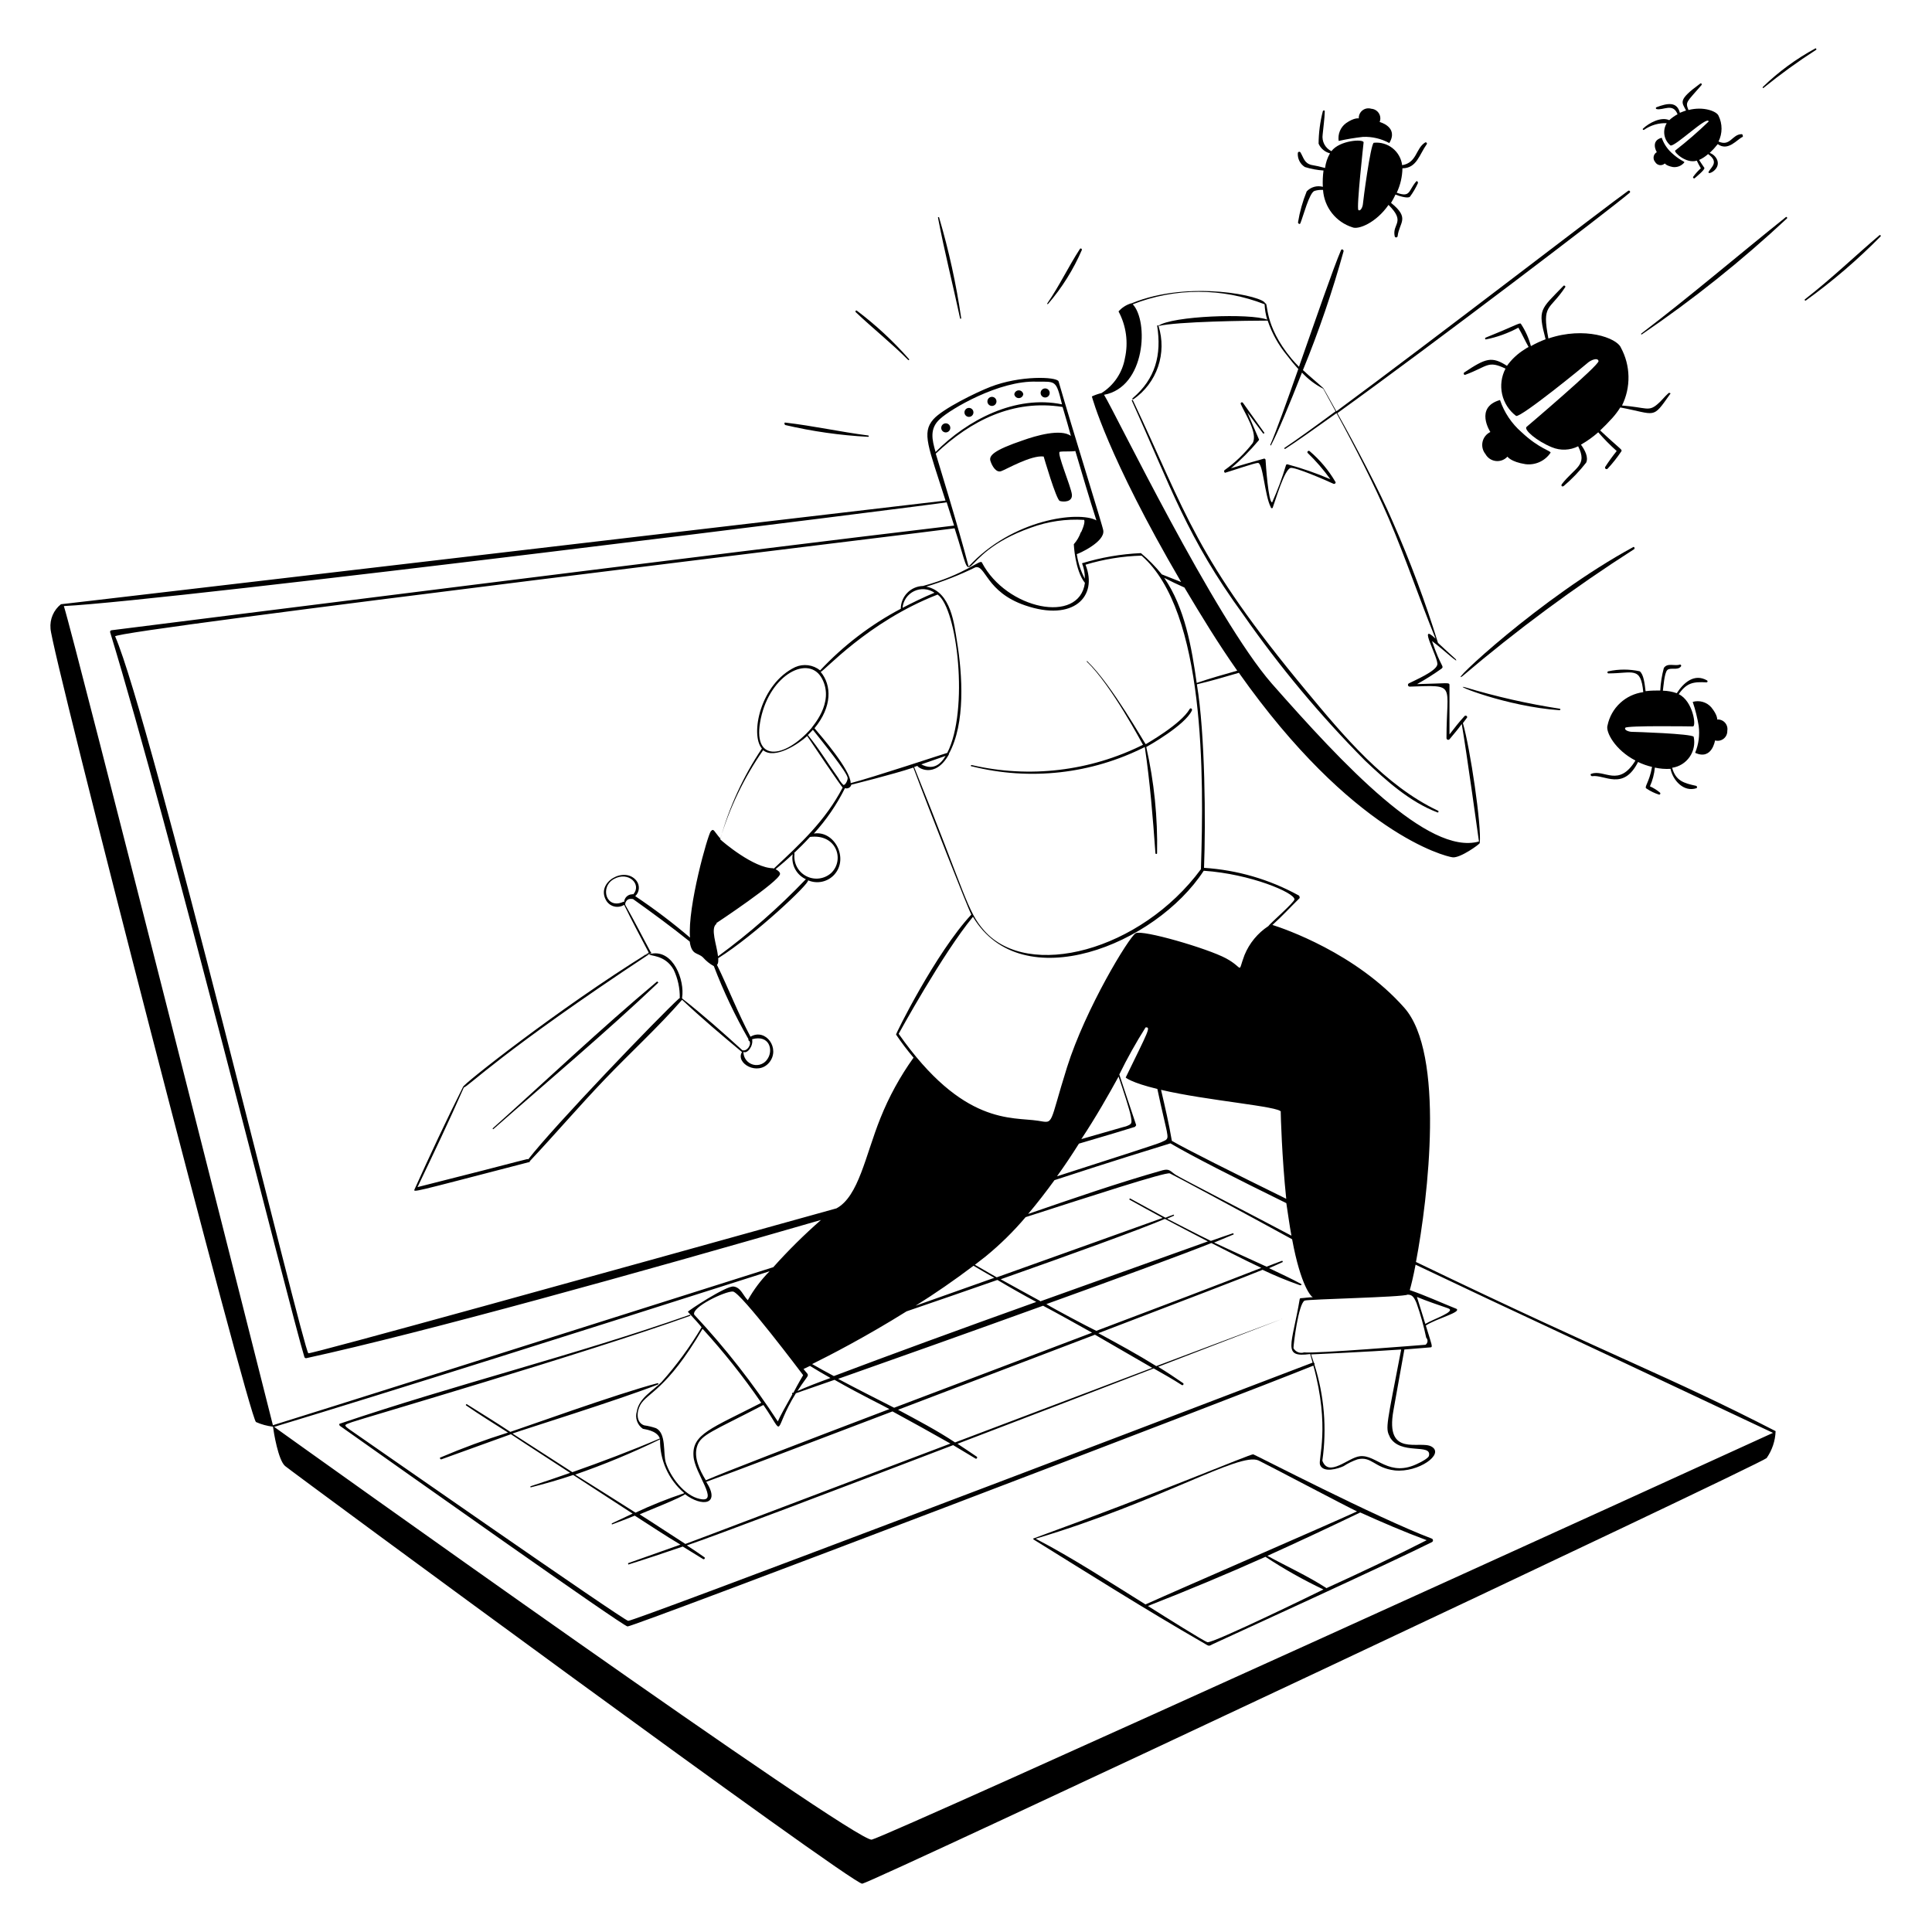 <svg width="400" height="400" viewBox="0 0 400 400" fill="none" xmlns="http://www.w3.org/2000/svg">
<path d="M307.541 94C307.757 94.394 308.064 94.731 308.436 94.982C308.809 95.233 309.236 95.392 309.682 95.445C310.128 95.498 310.58 95.443 311.001 95.286C311.422 95.128 311.799 94.873 312.101 94.54C312.101 94.54 312.781 95.62 315.821 96.1C316.821 96.228 317.837 96.074 318.755 95.657C319.674 95.241 320.458 94.577 321.021 93.74C321.221 93.36 318.721 92.96 315.021 89.48C312.969 87.695 311.43 85.397 310.561 82.82C305.221 84.34 308.561 89.44 308.561 89.44C308.156 89.636 307.801 89.92 307.521 90.272C307.242 90.624 307.046 91.035 306.948 91.474C306.85 91.912 306.852 92.367 306.955 92.805C307.057 93.243 307.258 93.651 307.541 94Z" fill="black"/>
<path d="M345.42 81.419C344.58 82.159 343.96 83.039 343.12 83.719C341.28 85.279 340.84 84.339 335.82 83.959C336.743 82.085 337.202 80.017 337.16 77.929C337.119 75.841 336.577 73.794 335.58 71.959C334.74 69.959 328.08 67.539 320.58 70.079C319.18 62.859 320.82 64.379 324.06 59.459C324.2 59.259 323.86 59.019 323.72 59.159C318.9 64.139 318.34 63.979 320 70.239C318.952 70.633 317.936 71.108 316.96 71.659C316.536 70.062 315.861 68.543 314.96 67.159C314.7 66.659 314.76 66.999 307.6 69.899C307.56 69.912 307.525 69.937 307.501 69.971C307.476 70.005 307.463 70.046 307.463 70.089C307.463 70.131 307.476 70.172 307.501 70.206C307.525 70.24 307.56 70.265 307.6 70.279C309.964 69.811 312.243 68.989 314.36 67.839C315.14 69.159 315.74 70.539 316.48 71.839C316.201 71.976 315.933 72.137 315.68 72.319C314.239 73.204 312.988 74.366 312 75.739C308.86 73.739 307.64 74.119 303.18 77.099C302.92 77.259 303.08 77.699 303.36 77.599C308.04 75.879 307.98 74.539 311.7 76.319C310.846 77.948 310.598 79.828 311.001 81.623C311.404 83.418 312.431 85.011 313.9 86.119C314.98 86.419 328.12 75.679 328.7 75.139C329.28 74.599 330.8 73.919 330.96 74.759C331.12 75.599 316.06 88.379 316.06 88.379C315.42 88.959 318.16 91.319 321.3 92.599C322.168 92.959 323.103 93.128 324.042 93.094C324.981 93.059 325.901 92.822 326.74 92.399C328.74 96.399 326.12 96.699 323.36 100.239C323.16 100.539 323.36 100.879 323.76 100.619C325.467 99.167 327.022 97.545 328.4 95.779C328.9 94.659 328.16 93.219 327.32 92.059C328.598 91.33 329.798 90.472 330.9 89.499C332.087 90.875 333.363 92.171 334.72 93.379C333.862 94.442 333.061 95.55 332.32 96.699C332.296 96.764 332.295 96.836 332.315 96.902C332.336 96.969 332.377 97.027 332.434 97.068C332.491 97.109 332.559 97.13 332.629 97.128C332.698 97.126 332.766 97.102 332.82 97.059C333.861 95.943 334.811 94.746 335.66 93.479C335.94 93.039 335.66 93.219 331.3 89.119C332.08 88.379 332.92 87.539 333.84 86.519C334.443 85.848 334.985 85.125 335.46 84.359C343.02 85.779 342.02 86.899 345.8 81.559C346 81.459 345.62 81.219 345.42 81.419ZM282.2 28.339C284.096 28.268 285.975 28.71 287.64 29.619C289.64 26.279 285.64 25.259 285.64 25.259C285.758 24.966 285.804 24.649 285.776 24.335C285.748 24.021 285.646 23.718 285.478 23.451C285.31 23.183 285.082 22.96 284.811 22.798C284.54 22.636 284.235 22.54 283.92 22.519C283.613 22.422 283.287 22.4 282.97 22.456C282.653 22.512 282.354 22.644 282.099 22.84C281.843 23.037 281.639 23.292 281.504 23.584C281.368 23.876 281.305 24.197 281.32 24.519C281.32 24.519 280.44 24.279 278.68 25.499C278.115 25.915 277.674 26.477 277.406 27.126C277.138 27.775 277.053 28.485 277.16 29.179C278.824 28.809 280.507 28.529 282.2 28.339Z" fill="black"/>
<path d="M270.16 34.581C271.414 34.972 272.71 35.214 274.02 35.301C273.868 36.421 273.821 37.552 273.88 38.681C273.291 38.519 272.668 38.521 272.08 38.686C271.491 38.852 270.959 39.175 270.54 39.621C269.699 41.686 269.095 43.84 268.74 46.041C268.74 46.281 269.08 46.521 269.22 46.241C269.8 44.861 271.08 39.861 272.16 39.521C272.731 39.354 273.326 39.286 273.92 39.321C274.039 41.072 274.683 42.748 275.767 44.128C276.852 45.509 278.327 46.531 280 47.061C281.22 47.601 284.9 46.141 287.48 42.421C291.14 46.061 288.18 46.281 288.76 48.921C288.86 49.281 289.3 49.181 289.36 48.921C289.7 46.001 292 45.221 288 42.001C288.343 41.447 288.65 40.873 288.92 40.281C289.5 40.521 291.46 41.181 291.92 40.721C292.574 39.837 293.13 38.884 293.58 37.881C293.58 37.641 293.38 37.341 293.18 37.601C291.56 39.501 292.06 40.941 289.18 39.901C289.926 38.316 290.328 36.592 290.36 34.841C293.32 34.841 293.86 31.981 295.4 29.841C295.54 29.661 295.26 29.361 295.06 29.501C293.06 30.761 293.4 33.661 290.3 34.201C290.125 32.811 289.41 31.545 288.31 30.677C287.21 29.809 285.813 29.408 284.42 29.561C283.74 29.941 282.22 41.561 282.18 42.201C282.14 42.841 281.68 43.821 281.24 43.481C280.8 43.141 282.32 29.481 282.32 29.481C282.32 28.721 277.32 29.041 275.66 31.301C275.031 30.994 274.516 30.496 274.189 29.878C273.862 29.259 273.74 28.553 273.84 27.861C273.98 26.261 274.24 24.681 274.28 23.021C274.28 22.821 273.98 22.781 273.88 23.021C273.314 25.217 273.019 27.473 273 29.741C273.213 30.234 273.536 30.671 273.946 31.017C274.355 31.364 274.839 31.612 275.36 31.741C274.819 32.675 274.472 33.709 274.34 34.781C273.399 34.516 272.444 34.302 271.48 34.141C270.02 33.741 269.92 32.681 269.24 31.541C269.204 31.492 269.153 31.455 269.094 31.435C269.036 31.416 268.973 31.415 268.914 31.432C268.856 31.45 268.803 31.485 268.765 31.533C268.727 31.581 268.704 31.64 268.7 31.701C268.66 32.268 268.775 32.836 269.032 33.343C269.289 33.85 269.679 34.278 270.16 34.581ZM342.68 33.541C342.776 33.711 342.909 33.857 343.069 33.968C343.23 34.079 343.414 34.152 343.607 34.181C343.8 34.209 343.997 34.194 344.183 34.135C344.369 34.076 344.539 33.975 344.68 33.841C344.68 33.841 344.98 34.321 346.34 34.581C346.791 34.64 347.249 34.58 347.67 34.408C348.091 34.237 348.46 33.958 348.74 33.601C348.74 33.401 347.76 33.201 346.04 31.601C345.132 30.753 344.445 29.695 344.04 28.521C341.6 29.161 343.02 31.501 343.02 31.501C342.849 31.6 342.702 31.735 342.589 31.898C342.477 32.06 342.402 32.246 342.369 32.441C342.337 32.636 342.348 32.835 342.401 33.026C342.455 33.216 342.55 33.392 342.68 33.541Z" fill="black"/>
<path d="M340.38 26.879C341.755 25.92 343.405 25.435 345.08 25.499C344.629 26.233 344.46 27.106 344.603 27.956C344.747 28.805 345.193 29.574 345.86 30.119C346.84 30.399 353.58 23.799 353.76 25.159C351.564 27.282 349.253 29.285 346.84 31.159C346.48 31.459 349.08 33.959 351.3 33.259C351.54 33.799 351.84 34.299 352.14 34.839C351.553 35.368 351.023 35.958 350.56 36.599C350.42 36.799 350.72 37.039 350.86 36.899C351 36.759 353.12 35.079 352.86 34.739C352.6 34.399 352.16 33.659 351.78 33.119C352.46 32.812 353.088 32.4 353.64 31.899C355.98 33.539 354.28 34.599 353.78 35.519C353.28 36.439 356.28 35.179 355.54 33.159C355.402 32.812 355.192 32.499 354.923 32.241C354.654 31.982 354.332 31.784 353.98 31.659C354.577 31.093 355.132 30.485 355.64 29.839C357.82 31.419 359.64 28.819 360.84 28.319C360.84 28.179 360.84 27.779 360.6 27.779C358.6 27.779 358.26 30.419 355.8 29.299C356.213 28.47 356.427 27.556 356.427 26.629C356.427 25.703 356.213 24.789 355.8 23.959C355.46 23.079 352.76 21.959 349.58 22.779C348.9 21.079 349.14 21.239 352.26 17.639C352.42 17.439 352.26 17.139 352.02 17.299C347.28 20.759 348.2 21.139 349.08 22.879C348.64 23.019 348.24 23.179 347.8 23.359C347.2 20.959 345.2 21.359 342.96 22.199C342.92 22.212 342.886 22.238 342.861 22.272C342.836 22.306 342.823 22.347 342.823 22.389C342.823 22.431 342.836 22.472 342.861 22.506C342.886 22.541 342.92 22.566 342.96 22.579C344.32 22.919 346.38 21.219 347.32 23.659C346.697 23.991 346.119 24.401 345.6 24.879C343.88 24.099 341.38 25.479 340.2 26.599C340 26.739 340.18 26.979 340.38 26.879ZM354.3 146.439C353.832 145.908 353.223 145.521 352.543 145.323C351.863 145.124 351.141 145.123 350.46 145.319C351.01 146.949 351.425 148.621 351.7 150.319C351.94 152.199 351.685 154.108 350.96 155.859C354.44 157.479 355.08 153.299 355.08 153.299C355.384 153.385 355.703 153.397 356.012 153.335C356.321 153.274 356.612 153.14 356.859 152.945C357.107 152.75 357.305 152.5 357.437 152.213C357.569 151.927 357.632 151.614 357.62 151.299C357.673 151.001 357.656 150.695 357.573 150.404C357.489 150.113 357.341 149.844 357.139 149.619C356.937 149.394 356.686 149.217 356.406 149.103C356.125 148.989 355.823 148.94 355.52 148.959C355.52 148.959 355.66 148.119 354.3 146.439Z" fill="black"/>
<path d="M348 138C348.038 137.962 348.063 137.913 348.07 137.859C348.076 137.806 348.065 137.752 348.037 137.706C348.01 137.659 347.967 137.624 347.917 137.605C347.867 137.586 347.811 137.584 347.76 137.6C346.74 137.96 345.22 137.16 344.48 138.3C344.071 139.823 343.823 141.385 343.74 142.96C342.86 142.96 341.74 142.96 340.7 143.1C340.5 141.5 340.3 139.6 339.48 138.98C337.352 138.516 335.148 138.516 333.02 138.98C332.962 138.98 332.906 139.003 332.864 139.044C332.823 139.086 332.8 139.142 332.8 139.2C332.8 139.258 332.823 139.314 332.864 139.356C332.906 139.397 332.962 139.42 333.02 139.42C338.04 139.42 339.72 137.88 340.22 143.3C338.422 143.538 336.743 144.33 335.417 145.567C334.091 146.804 333.183 148.423 332.82 150.2C332.38 151.48 334.34 155.26 338.6 157.46C335.14 163.1 332.18 159.22 329.5 160.2C329.2 160.2 329.3 160.7 329.64 160.7C332.16 160.3 336.1 163.82 339.14 157.76C340.066 158.207 341.038 158.549 342.04 158.78C341.44 162.14 340.28 162.98 340.92 163.28C341.715 163.816 342.584 164.234 343.5 164.52C343.548 164.524 343.596 164.514 343.639 164.491C343.681 164.467 343.715 164.432 343.737 164.388C343.758 164.345 343.766 164.296 343.76 164.248C343.753 164.201 343.732 164.156 343.7 164.12C343.067 163.582 342.36 163.137 341.6 162.8C342.151 161.571 342.495 160.261 342.62 158.92C343.682 159.159 344.773 159.246 345.86 159.18C346.36 161.58 348.6 164.08 351.26 163.18C351.298 163.147 351.327 163.105 351.343 163.058C351.359 163.01 351.362 162.959 351.352 162.91C351.341 162.861 351.318 162.816 351.285 162.779C351.251 162.742 351.208 162.715 351.16 162.7C348.62 162.14 346.94 161.68 346.2 158.96C346.925 158.853 347.62 158.599 348.242 158.213C348.865 157.827 349.402 157.317 349.82 156.715C350.238 156.114 350.528 155.433 350.672 154.715C350.817 153.997 350.813 153.256 350.66 152.54C350.22 151.9 338.46 151.52 337.88 151.52C337.3 151.52 336.2 151.18 336.5 150.68C336.8 150.18 350.5 150.4 350.5 150.4C351.26 150.4 350.5 145.12 347.56 143.72C349.22 141.34 350.58 141.12 353.34 141.28C353.385 141.275 353.427 141.256 353.46 141.227C353.494 141.197 353.518 141.158 353.529 141.115C353.54 141.071 353.537 141.025 353.521 140.983C353.505 140.941 353.477 140.905 353.44 140.88C350.8 139.36 348.58 141.32 347.16 143.52C346.233 143.197 345.261 143.022 344.28 143C344.38 142.46 344.56 139.32 345.2 138.72C345.84 138.12 347.34 138.86 348 138ZM297.6 168.2C297.8 168.3 297.94 167.96 297.74 167.86C286.76 162.66 278.14 152.32 270.54 143.16C247.4 115.34 245.66 106.36 234.54 82.84C234.54 82.74 234.24 82.84 234.34 82.98C242.48 100.98 245.76 111.28 257.42 127.28C264.933 138.055 273.365 148.159 282.62 157.48C287.06 161.68 291.86 166 297.6 168.2ZM253.78 97.84C255.26 97.4 259.78 95.84 260.44 95.84C261.52 95.84 261.82 102.56 263.1 105C263.1 105.058 263.123 105.114 263.164 105.156C263.206 105.197 263.262 105.22 263.32 105.22C263.378 105.22 263.434 105.197 263.476 105.156C263.517 105.114 263.54 105.058 263.54 105C264.08 103.58 265.94 97.12 267.22 96.88C268.14 96.68 274.42 99.38 276.08 100.16C276.32 100.26 276.66 100 276.48 99.76C275.072 97.354 273.266 95.203 271.14 93.4C270.88 93.2 270.54 93.54 270.74 93.78C272.466 95.449 274.039 97.27 275.44 99.22C272.564 97.982 269.603 96.953 266.58 96.14C266.545 96.128 266.507 96.124 266.47 96.127C266.432 96.131 266.396 96.143 266.364 96.162C266.332 96.181 266.304 96.207 266.283 96.237C266.261 96.268 266.247 96.303 266.24 96.34C265.46 98.961 264.504 101.527 263.38 104.02C262.6 104.02 262.06 96.02 262.02 95.2C262.015 95.161 262.003 95.123 261.983 95.09C261.962 95.056 261.936 95.027 261.903 95.004C261.871 94.982 261.835 94.966 261.796 94.958C261.758 94.951 261.718 94.951 261.68 94.96C259.42 95.6 257.12 96.24 254.86 96.96C256.931 95.196 258.85 93.263 260.6 91.18C260.641 91.133 260.663 91.072 260.663 91.01C260.663 90.948 260.641 90.887 260.6 90.84L258.26 85.4C259.34 86.82 260.4 88.28 261.48 89.7C261.58 89.86 261.88 89.7 261.74 89.56L257.32 83.38C257.28 83.334 257.225 83.304 257.166 83.294C257.106 83.285 257.044 83.297 256.992 83.327C256.94 83.358 256.9 83.406 256.88 83.463C256.859 83.52 256.859 83.583 256.88 83.64C257.76 85.64 260.5 89.76 259.34 91.76C257.678 93.902 255.71 95.789 253.5 97.36C253.34 97.6 253.54 98 253.78 97.84ZM369.78 44.92C359.78 52.92 350.02 61.28 339.78 69.08C339.78 69.08 339.78 69.32 339.88 69.26C350.525 62.029 360.595 53.985 370 45.2C370.015 45.166 370.021 45.13 370.017 45.093C370.013 45.056 369.998 45.022 369.976 44.993C369.953 44.964 369.923 44.942 369.888 44.929C369.854 44.916 369.816 44.913 369.78 44.92ZM389.14 48.68C383.94 53.1 379.14 57.74 373.7 61.96C373.56 62.06 373.7 62.36 373.9 62.2C379.426 58.218 384.604 53.776 389.38 48.92C389.396 48.886 389.401 48.849 389.395 48.812C389.389 48.775 389.371 48.741 389.345 48.715C389.319 48.689 389.285 48.671 389.248 48.665C389.211 48.659 389.174 48.664 389.14 48.68ZM376 10.32C376.16 10.32 376 9.92 375.86 10.02C371.887 12.172 368.226 14.857 364.98 18C364.88 18.16 364.98 18.3 365.12 18.2C368.599 15.375 372.231 12.745 376 10.32ZM338.12 113.28C318.8 123.78 299.36 142.26 302.78 140C314.034 130.436 325.921 121.642 338.36 113.68C338.52 113.46 338.32 113.12 338.12 113.28ZM303.28 142.28C300.42 141.58 311.88 146.28 322.88 147.04C323.08 147.04 323.12 146.8 322.98 146.74C316.317 145.714 309.735 144.224 303.28 142.28ZM216.98 62.94C219.877 59.579 222.244 55.795 224 51.72C224 51.48 223.76 51.34 223.6 51.52C221.2 55.2 219.34 59.18 216.84 62.8C216.74 62.9 216.88 63.04 216.98 62.94ZM199 65.84C197.975 58.814 196.451 51.87 194.44 45.06C194.44 44.86 194.14 44.96 194.2 45.06C195.52 52.02 197.28 58.92 198.76 65.84C198.8 66.12 199.04 66 199 65.84ZM188 74.5C188.14 74.66 188.34 74.5 188.18 74.32C184.935 70.629 181.323 67.279 177.4 64.32C177.2 64.18 177.02 64.48 177.16 64.62C180.72 68 184.6 71.08 188 74.5ZM162.58 88C168.217 89.319 173.959 90.135 179.74 90.44C179.777 90.44 179.813 90.425 179.839 90.399C179.865 90.373 179.88 90.337 179.88 90.3C179.88 90.263 179.865 90.227 179.839 90.201C179.813 90.175 179.777 90.16 179.74 90.16C174 89.42 168.36 88.16 162.64 87.5C162.34 87.4 162.34 87.84 162.58 88ZM136 203.24C124.34 213 113.28 223.54 102 233.62C102 233.62 102 233.82 102.14 233.78C113.5 223.78 125.26 213.92 136.3 203.44C136.28 203.34 136 203.14 136 203.24ZM225.02 137C230.12 141.84 236.58 154.14 236.64 154.2C225.674 159.676 213.142 161.161 201.2 158.4C201.179 158.391 201.156 158.388 201.133 158.391C201.11 158.393 201.088 158.401 201.07 158.414C201.051 158.427 201.035 158.444 201.024 158.464C201.014 158.485 201.008 158.507 201.008 158.53C201.008 158.553 201.014 158.575 201.024 158.596C201.035 158.616 201.051 158.633 201.07 158.646C201.088 158.659 201.11 158.667 201.133 158.669C201.156 158.672 201.179 158.668 201.2 158.66C213.233 161.676 225.949 160.256 237.02 154.66C238.1 161.96 238.68 169.16 239.22 176.66C239.22 176.86 239.56 176.86 239.56 176.66C239.709 169.263 238.957 161.875 237.32 154.66C237.84 154.38 245.32 150.16 246.76 147.12C246.92 146.78 246.52 146.48 246.32 146.78C244.46 150 237.32 153.98 237.22 154.08C237.12 154.18 230.2 141.78 225.22 137.02C225.06 136.74 224.96 136.9 225.02 137ZM296.46 318.56C284.96 314.2 259.68 301.1 259.46 301.1C258.66 301.1 240.28 308.94 214.14 318.46C213.94 318.46 213.84 318.64 214 318.74C225.32 325.76 236.92 333.1 249.18 340.16C250.36 340.84 250.16 340.9 251.18 340.36C253.4 339.32 287.98 323.54 296.46 319.28C296.528 319.247 296.585 319.196 296.625 319.132C296.664 319.069 296.686 318.995 296.686 318.92C296.686 318.845 296.664 318.771 296.625 318.708C296.585 318.644 296.528 318.593 296.46 318.56ZM214.46 318.56C240.46 310.8 256.62 300.56 260.58 302.38C262.14 303.12 279.14 312.1 280.96 312.92C274.44 315.92 245.1 328.6 237.16 332.18C229.58 327.46 222.18 322.62 214.48 318.6L214.46 318.56ZM250 340C249.42 339.9 241.08 334.66 237.66 332.5C245.78 329.32 253.92 325.94 262 322.32C265.836 324.853 269.846 327.112 274 329.08C273.14 329.52 251.14 340.26 250 340ZM274.6 328.78C270.74 326.28 266.42 324.32 262.4 322.12C268.813 319.213 275.22 316.22 281.62 313.14C286.06 315.14 290.68 317.14 295.38 318.88C288.44 322.42 281.52 325.66 274.56 328.84L274.6 328.78Z" fill="black"/>
<path d="M293.16 261.278C295.72 247.778 299.16 218.118 290.74 208.638C280.74 197.318 265.8 192.238 263.44 191.498C265.44 189.718 267.2 187.778 269.08 185.938C269.08 185.738 269.08 185.458 268.82 185.358C262.802 182.056 256.131 180.117 249.28 179.678C249.64 170.358 249.52 151.938 247.8 141.678C250.72 140.998 253.62 140.138 256.5 139.298C279.94 172.498 299.14 177.298 300.74 177.498C302.34 177.698 306.36 174.758 306.36 174.558C306.8 171.138 304.36 154.798 302.88 149.718C303.18 149.318 303.48 148.938 303.76 148.538C303.771 148.474 303.762 148.407 303.735 148.348C303.707 148.289 303.662 148.24 303.605 148.207C303.548 148.174 303.483 148.16 303.418 148.165C303.353 148.171 303.291 148.196 303.24 148.238C302.1 149.458 301.12 150.738 300.1 152.058V141.838C300.1 141.218 299.76 141.498 293.38 141.638C295.14 140.662 296.842 139.587 298.48 138.418C299.04 137.858 298.34 138.218 296.48 132.718C299.12 134.718 302.18 137.658 301.38 136.458C300.16 135.338 298.92 134.238 297.72 133.098C295.085 124.556 291.953 116.175 288.34 107.998C285.72 101.838 280.34 91.678 276.88 85.538C297.04 71.018 333.14 43.538 337.44 39.878C337.475 39.833 337.493 39.778 337.493 39.722C337.493 39.665 337.475 39.61 337.441 39.565C337.407 39.52 337.36 39.487 337.305 39.471C337.251 39.456 337.193 39.458 337.14 39.478C332.6 42.678 296.66 70.418 276.68 85.158C275.08 82.278 274 80.358 273.98 80.358C272.58 79.078 271.12 77.898 269.76 76.618C273.051 68.585 275.863 60.364 278.18 51.998C278.18 51.698 277.8 51.458 277.64 51.798C276.06 55.458 272.36 66.218 268.94 75.938C268.44 75.418 267.94 74.898 267.46 74.338C261.46 67.158 262.68 62.438 261.92 62.818C261.92 61.398 246.28 57.818 234.24 62.818H234.14C233.152 63.129 232.267 63.702 231.58 64.478C233.173 67.447 233.642 70.891 232.9 74.178C232.641 75.65 232.077 77.051 231.243 78.291C230.409 79.531 229.325 80.582 228.06 81.378C227.372 81.543 226.702 81.778 226.06 82.078C226.06 82.078 229.22 94.298 244.54 120.498L240.54 118.918C239.246 117.315 237.799 115.842 236.22 114.518C232.082 114.701 227.982 115.406 224.02 116.618C224.427 117.635 224.624 118.723 224.6 119.818C223.753 118.228 223.192 116.502 222.94 114.718C223.18 114.718 228.82 112.218 228.42 109.818C228.42 109.278 222 88.778 219.16 78.938C218.68 77.978 211.16 77.698 205 80.118C202.26 81.178 195.16 84.618 193.24 86.818C190.76 89.638 192.22 92.458 195.76 103.638C195.56 103.638 12.421 125.158 12.62 125.098C11.87 125.692 11.279 126.465 10.902 127.345C10.525 128.225 10.373 129.185 10.46 130.138C10.46 134.138 51.581 293.678 53.001 294.418C54.118 294.916 55.305 295.239 56.52 295.378C56.66 296.518 57.6 302.298 59.02 303.518C60.441 304.738 176.5 390.238 178.52 389.998C180.54 389.758 364.2 303.318 365.76 301.878C366.909 300.238 367.555 298.299 367.62 296.298C344.98 284.658 335.36 281.598 293.16 261.278ZM265.16 230.198C265.16 230.838 265.4 239.598 266.3 248.198C255.04 242.658 245.76 238.018 242.62 236.198C242.02 232.638 241.2 229.138 240.38 225.638C249.86 227.878 265.14 229.078 265.2 230.198H265.16ZM287.7 297.438C289.86 301.438 296.54 298.698 295.84 301.438C295.74 301.878 294.22 302.718 293.74 302.918C287.56 306.098 285.02 301.078 281.54 301.498C279.16 301.738 275.1 305.978 273.78 302.418C274.731 295.752 274.171 288.958 272.14 282.538C272.172 282.468 272.177 282.389 272.155 282.316C272.133 282.242 272.085 282.179 272.02 282.138C271.82 281.578 271.64 280.998 271.44 280.418C271.58 280.418 284.02 279.838 290.1 279.398C287.14 294.858 286.76 295.678 287.74 297.438H287.7ZM270 279.998C269.589 280.134 269.142 280.12 268.74 279.959C268.337 279.798 268.005 279.5 267.8 279.118C267.8 278.338 268.82 269.958 270.1 269.278C270.68 268.978 290.48 268.578 291.42 268.038C292.36 268.038 292.74 268.518 293.28 269.798C294.105 272.138 294.773 274.53 295.28 276.958C295.378 277.058 295.453 277.178 295.499 277.31C295.546 277.441 295.563 277.582 295.549 277.721C295.536 277.86 295.493 277.994 295.422 278.114C295.351 278.235 295.255 278.339 295.14 278.418C294.46 278.458 272.4 280.278 270 279.998ZM293.36 268.518C295.48 269.398 297.7 270.138 299.84 270.878C301.58 271.518 296.74 273.098 295.1 274.098L293.36 268.518ZM267.42 255.858C258.46 251.098 244.56 243.978 243.42 243.238C242.28 242.498 242.16 241.898 240.68 242.298C231.3 244.958 222.08 248.158 212.86 251.338C214.74 249.118 216.56 246.758 218.32 244.338C230.52 240.338 239.26 237.658 242.32 236.718C246.76 239.338 255.6 243.838 266.32 249.098C266.68 251.398 266.98 253.718 267.38 255.858H267.42ZM184.14 291.738C165.08 298.978 149.56 304.958 146.14 306.478C144.8 304.318 143.56 301.658 144.36 299.338C145.16 297.018 147.56 296.338 157.98 290.918H158.08C162.78 297.718 159.8 296.518 164.78 288.458C166.78 287.758 169.52 286.818 172.78 285.678C178.5 288.938 183.1 291.118 184.14 291.738ZM173.52 285.478C184.54 281.598 200.9 275.778 215.96 270.338C218.62 271.738 223.64 274.538 226.1 275.918C212.62 281.018 198.1 286.558 185.12 291.458C181.26 289.498 177.38 287.538 173.52 285.478ZM165.1 287.998C167.72 283.898 167.72 285.258 166.36 283.438L167.7 282.798C169.1 283.658 170.52 284.498 171.94 285.298C169.24 286.278 166.92 287.178 165.1 287.998ZM166.26 284.758C166.26 284.758 165.26 286.418 164.26 288.358H164.06C164.036 288.374 164.015 288.397 164.001 288.423C163.987 288.449 163.98 288.478 163.98 288.508C163.98 288.538 163.987 288.567 164.001 288.593C164.015 288.619 164.036 288.642 164.06 288.658C162.78 290.918 161.38 293.438 161.04 294.298C155.927 286.443 150.138 279.048 143.74 272.198C143.06 270.678 150.12 267.298 151.74 267.398C153.36 267.498 166.22 284.638 166.26 284.678V284.758ZM157.58 290.458C147.28 295.738 143.26 296.918 143.58 301.438C143.74 304.978 149.16 311.278 144.9 310.338C141.66 309.658 138.78 305.738 137.84 302.798C137.26 300.798 137.98 296.798 135.84 295.698C135.034 295.421 134.204 295.22 133.36 295.098C131.68 294.518 131.78 292.318 132.56 290.898C134 288.298 137.94 287.938 145.46 275.118C149.846 279.92 153.896 285.019 157.58 290.378V290.458ZM141.58 309.178C138.17 310.31 134.831 311.646 131.58 313.178C128.1 310.978 119.82 305.738 119.08 305.298C125.082 303.22 130.953 300.783 136.66 297.998C136.614 300.102 137.036 302.19 137.898 304.11C138.759 306.03 140.038 307.734 141.64 309.098L141.58 309.178ZM141.82 309.358C145.26 312.018 149.3 311.618 146.22 306.798C151.76 304.798 167.06 298.958 184.78 292.218C188.78 294.378 192.78 296.618 196.78 298.878C168.78 309.458 144.34 318.778 141.9 319.658C138.76 317.658 135.62 315.538 132.44 313.538C132.92 313.258 141.78 309.818 141.88 309.278L141.82 309.358ZM185.82 291.918L226.7 276.338L238.56 283.198L197.74 298.638C194 296.158 189.88 293.998 185.86 291.838L185.82 291.918ZM216.64 269.998C231.58 264.618 245.16 259.618 250.8 257.358C251.08 257.498 257.96 261.038 261.14 262.498C252.6 265.838 240.36 270.498 226.98 275.538C225.38 274.778 218 270.878 216.64 269.998ZM215.36 269.358C212.62 267.838 209.88 266.378 207.18 264.858C221.64 259.758 235.76 254.658 241.18 252.358C244.12 253.938 247.18 255.498 250.08 257.018C244.32 259.098 230.5 263.998 215.36 269.438V269.358ZM214.64 269.518C199.58 274.898 183.36 280.838 172.64 284.898C171.12 284.098 169.62 283.258 168.14 282.418C171.78 280.618 179.24 276.778 187.7 271.498C193.54 269.498 200.04 267.258 206.5 264.998C209.2 266.598 211.88 268.118 214.64 269.598V269.518ZM189.56 270.338C193.56 267.838 197.56 265.078 201.56 262.058C202.98 262.898 204.42 263.758 205.86 264.558L189.56 270.338ZM231.56 222.798C232.64 225.998 233.9 229.798 234.14 231.198C234.38 232.598 234.38 232.718 233.12 233.198C232.98 233.198 229.6 234.218 223.88 235.838C226.9 231.278 229.5 226.698 231.6 222.878L231.56 222.798ZM235.02 233.198C235.082 233.177 235.134 233.136 235.171 233.081C235.207 233.027 235.224 232.963 235.22 232.898C234.04 229.418 232.9 225.938 231.74 222.458C233.374 219.114 235.19 215.863 237.18 212.718C238.32 212.598 237.78 213.398 233.06 223.098C233.06 223.098 234.16 224.138 239.62 225.458C240.44 229.458 241.62 234.138 241.62 234.518C241.9 235.938 241.62 235.938 240.34 236.518C239.72 236.818 231.5 239.478 218.84 243.538C220.44 241.318 221.96 239.038 223.38 236.778C229.14 235.098 233.22 233.858 235.06 233.278L235.02 233.198ZM268 186.198C268 186.818 262.8 191.318 262.6 191.738C260.386 193.194 258.664 195.286 257.66 197.738C256.14 201.738 257.66 200.478 253.84 198.418C250.02 196.358 236.5 192.418 235.12 193.218C233.74 194.018 224.74 208.818 220.92 220.958C217.1 233.098 218.32 232.578 214.92 232.038C209.52 231.198 199.4 233.078 186.06 214.038C186.06 214.038 195.22 197.318 201.44 189.818C211.56 206.738 239.24 195.638 249.22 180.278C258.92 180.938 268 184.818 268 186.198ZM234.52 62.998C243.295 59.556 253.046 59.556 261.82 62.998C261.868 64.076 262.05 65.144 262.36 66.178C258.94 64.818 242.62 65.398 239.82 67.458C239.82 67.426 239.808 67.396 239.785 67.373C239.763 67.351 239.732 67.338 239.7 67.338C239.669 67.338 239.638 67.351 239.616 67.373C239.593 67.396 239.58 67.426 239.58 67.458C240.52 73.458 239.24 78.438 234.48 82.458C234.34 82.558 234.48 82.738 234.68 82.658C237.049 81.015 238.83 78.657 239.762 75.93C240.694 73.202 240.729 70.247 239.86 67.498C243.64 66.558 258.64 66.378 262.46 66.378C263.34 69.003 264.696 71.444 266.46 73.578C267.16 74.498 267.94 75.458 268.8 76.398C266.42 83.178 264.2 89.378 262.98 92.138C262.98 92.138 263.12 92.338 263.18 92.138C264.5 89.638 266.98 83.738 269.56 77.138C270.82 78.501 272.309 79.631 273.96 80.478C274.82 82.038 275.68 83.598 276.52 85.158C272 88.498 268.3 91.158 266.02 92.678C265.78 92.778 265.92 93.018 266.12 92.918C268.44 91.418 272.12 88.818 276.72 85.538C280.6 92.658 284.28 99.838 287.54 107.378C291.04 115.578 293.88 124.018 297.22 132.238C293.32 128.498 297.88 136.238 297.58 137.618C297.28 138.998 293.02 140.798 291.7 141.478C291.625 141.516 291.565 141.579 291.531 141.656C291.497 141.734 291.492 141.821 291.516 141.902C291.54 141.983 291.591 142.053 291.662 142.1C291.732 142.147 291.816 142.167 291.9 142.158C301.68 141.838 299.48 141.438 299.48 152.798C299.478 152.874 299.498 152.948 299.54 153.011C299.582 153.074 299.643 153.123 299.714 153.149C299.785 153.176 299.862 153.179 299.935 153.159C300.008 153.139 300.073 153.097 300.12 153.038C300.98 151.998 301.82 151.038 302.64 149.898C303.62 155.558 306.2 174.218 306.2 174.218C295.72 177.198 278.02 158.218 263.32 141.538C251.52 128.058 230.64 84.958 228.58 81.738C237.22 80.138 237.84 66.478 234.52 62.998ZM245.22 121.638C248.8 127.638 252.08 133.038 256.16 138.858C253.34 139.658 250.54 140.438 247.76 141.398C246.72 133.998 245.3 125.818 241.04 119.638C242.4 120.338 243.8 121.018 245.22 121.638ZM236.34 115.038C249.6 126.538 249.26 161.038 248.64 179.818C248.624 179.863 248.624 179.913 248.64 179.958C236.14 196.878 212.86 202.998 203.76 192.658C200.22 188.658 200.04 185.498 189.26 158.798C189.5 158.698 189.74 158.658 189.94 158.558C189.94 158.878 193.56 161.378 196.46 156.198V156.058C199.9 149.818 199.28 139.758 198.12 132.718C197.58 129.538 197 122.438 191.76 121.458C195.255 120.399 198.659 119.061 201.94 117.458C204.08 116.898 204.14 122.578 212.24 125.338C222.24 128.778 227.38 123.498 224.74 116.918C228.506 115.779 232.407 115.147 236.34 115.038ZM155.72 215.158C159.28 214.178 160.12 217.338 158.96 219.158C158.662 219.676 158.201 220.08 157.648 220.308C157.096 220.536 156.484 220.573 155.907 220.416C155.331 220.258 154.823 219.913 154.464 219.436C154.104 218.959 153.913 218.376 153.92 217.778C154.68 218.238 156 216.618 155.72 215.158ZM153.72 217.458C149.72 213.818 145.54 210.098 141.22 206.718C141.237 206.673 141.237 206.623 141.22 206.578C141.8 202.938 139.4 196.578 134.84 197.458C130.28 198.338 134.84 197.458 134.84 197.358C134.84 197.258 134.84 197.158 134.74 197.158C132.96 193.878 131.3 190.558 129.44 187.318C129.46 187.278 129.47 187.233 129.47 187.188C129.47 187.143 129.46 187.099 129.44 187.058C129.66 186.378 130.02 185.978 131.06 186.138C135.06 188.998 139.06 191.918 142.8 194.938C143.2 197.858 144.48 197.158 145.56 198.238C146.2 198.96 146.957 199.569 147.8 200.038C149.792 205.249 152.186 210.298 154.96 215.138C154.945 215.177 154.938 215.219 154.94 215.262C154.941 215.304 154.952 215.345 154.971 215.383C154.99 215.421 155.017 215.454 155.049 215.481C155.082 215.507 155.12 215.527 155.16 215.538C155.62 216.278 154.68 217.658 153.82 217.458H153.72ZM140.64 206.678C136.64 210.298 114.64 233.178 109.36 240.038C109.16 239.838 110.58 239.698 86.441 245.778C89.721 238.918 93.001 232.058 96.04 225.138C96.76 225.138 103.84 217.738 134.4 197.558C134.4 197.998 137.64 197.558 139.46 200.738C140.345 202.591 140.783 204.625 140.74 206.678H140.64ZM129.12 186.678C125.5 188.418 124.1 183.638 127.12 181.978C130.14 180.318 132.92 183.098 131.12 185.158C131.08 185.139 131.035 185.128 130.99 185.128C130.945 185.128 130.901 185.139 130.86 185.158C130.432 185.168 130.024 185.341 129.719 185.642C129.414 185.944 129.236 186.35 129.22 186.778L129.12 186.678ZM148.28 191.138C148.28 191.138 161.4 182.458 161.5 180.938C161.5 180.598 161.16 180.258 160.58 179.958C161.78 178.978 162.96 177.958 164.12 176.858C163.941 177.918 164.121 179.008 164.632 179.953C165.143 180.899 165.956 181.647 166.94 182.078C166.919 182.066 166.895 182.059 166.87 182.059C166.846 182.059 166.822 182.066 166.8 182.078C161.23 187.904 155.16 193.231 148.66 197.998C148.42 195.678 146.98 192.138 148.38 191.238L148.28 191.138ZM164.4 176.618C165.54 175.538 166.64 174.438 167.7 173.278C173.18 172.578 174.92 178.018 172.1 180.738C171.403 181.365 170.53 181.762 169.6 181.877C168.67 181.992 167.726 181.818 166.898 181.38C166.069 180.942 165.395 180.26 164.966 179.426C164.537 178.592 164.375 177.647 164.5 176.718L164.4 176.618ZM160.08 179.758C156.08 179.758 149.6 174.278 149.1 173.758C151.076 167.18 154.079 160.957 158 155.318C160.38 157.318 165.42 153.978 167.12 152.378C167.62 153.158 174.12 162.778 174.46 163.058C170.92 169.878 165.72 174.678 160.18 179.858L160.08 179.758ZM168 150.758C162.42 157.158 155.56 157.978 157.52 148.758C159.48 139.538 167.52 135.458 170.2 140.518C172.88 145.578 168 150.558 168 150.758ZM173.64 161.198C171.48 158.198 169.64 155.078 167.26 152.178C167.6 151.838 167.94 151.498 168.3 151.098C170.1 153.358 175.54 160.078 175.5 161.098C175.5 161.638 175 162.578 174.62 162.518C174.222 162.131 173.885 161.686 173.62 161.198H173.64ZM168.64 150.758C172.28 146.358 172.24 141.878 169.9 139.098C170.54 139.098 179.58 128.758 194.12 123.098C198.24 125.978 200.62 147.098 196.12 155.878C195.98 155.878 180.4 161.058 176.12 162.138C176.16 159.478 170 152.378 168.62 150.758H168.64ZM186.86 125.858C186.923 125.119 187.179 124.41 187.601 123.801C188.023 123.191 188.598 122.704 189.268 122.386C189.938 122.068 190.68 121.932 191.419 121.99C192.158 122.048 192.869 122.299 193.48 122.718C191.2 123.658 189 124.738 186.84 125.858H186.86ZM195.78 156.498C194.6 158.498 193.04 159.438 190.74 158.258L195.78 156.498ZM223.78 110.178C223.463 111.099 222.967 111.949 222.32 112.678C222.32 112.678 222.54 118.078 224.62 120.678C223.46 129.318 208.36 126.158 203.3 116.478C203.02 115.638 199.92 118.938 191.1 121.318C189.87 121.349 188.7 121.86 187.84 122.742C186.981 123.624 186.5 124.807 186.5 126.038C180.264 129.336 174.621 133.648 169.8 138.798C169.086 138.222 168.226 137.854 167.316 137.734C166.406 137.614 165.48 137.747 164.64 138.118C157.4 141.578 155.28 152.118 157.74 154.978C153.905 160.702 151.009 167.001 149.16 173.638C147.78 172.078 147.78 171.398 147.16 172.118C146.54 172.838 142.32 187.758 142.86 194.118C139.251 191.039 135.465 188.174 131.52 185.538C131.95 185.134 132.214 184.586 132.262 183.998C132.31 183.411 132.139 182.826 131.78 182.358C129.36 179.258 123.36 182.598 125.46 186.358C125.634 186.678 125.872 186.959 126.159 187.184C126.445 187.409 126.775 187.572 127.128 187.664C127.48 187.756 127.848 187.774 128.208 187.718C128.568 187.662 128.913 187.533 129.22 187.338C130.84 190.678 132.6 193.958 134.32 197.238C115.66 208.798 95.66 224.658 95.861 225.038C92.38 231.978 89.081 239.038 85.861 246.158C85.561 246.938 84.621 247.058 109.48 240.618C109.64 240.618 109.68 240.618 109.68 240.418C114.92 234.838 119.92 228.998 125.22 223.458C130.52 217.918 136.2 212.738 141.22 206.998C145.22 210.778 149.46 214.338 153.62 217.818C152.2 220.118 156.9 222.838 159.26 219.978C161.62 217.118 158.56 212.778 155.38 214.638C152.8 209.798 150.82 204.638 148.44 199.758C148.76 199.498 148.72 198.758 148.7 198.378C156.32 193.598 167.7 182.858 167.3 182.258C168.217 182.654 169.234 182.753 170.21 182.542C171.186 182.33 172.07 181.818 172.74 181.078C175.8 177.678 172.74 171.878 168.5 172.578C171.075 169.761 173.243 166.597 174.94 163.178C175.074 163.224 175.216 163.241 175.357 163.229C175.498 163.217 175.635 163.176 175.759 163.108C175.883 163.041 175.992 162.948 176.078 162.836C176.164 162.724 176.226 162.595 176.26 162.458C176.26 162.458 184.88 160.338 189.1 158.918C192.48 167.978 200.52 188.318 201.1 189.358C193.76 197.238 185.42 214.058 185.52 214.198C186.637 215.858 187.845 217.454 189.14 218.978C186.356 222.859 184.053 227.063 182.28 231.498C179.16 239.258 177.78 247.698 173.18 250.178C124.64 263.698 64.26 280.418 63.84 280.178C62.821 279.658 31.16 148.518 23.84 131.758C23.28 130.518 197 109.558 197.64 109.378C202.44 124.218 196.98 115.058 213.4 109.258C216.934 107.955 220.701 107.403 224.46 107.638C224.58 107.878 224.58 108.558 223.84 110.178H223.78ZM194.64 86.718C196.78 84.718 206.88 78.718 214.64 79.018C218.64 79.018 218.64 78.678 219.88 83.718C210.26 81.718 200.32 86.898 193.7 93.578C192.98 91.078 192.38 88.718 194.64 86.718ZM220 84.258C220.5 85.878 221.62 89.838 221.72 90.258C219.62 88.678 214.32 90.258 211.86 91.138C205.64 93.238 204.72 94.358 205.06 95.438C205.4 96.518 206.24 97.898 207.26 97.558C208.28 97.218 213.48 94.178 216.08 94.518C216.08 94.518 218.68 103.478 219.42 103.718C220.16 103.958 222.1 103.978 221.92 102.358C221.74 100.738 218.72 93.678 219.42 93.538C220.12 93.398 221.76 93.538 222.64 93.378C224.06 98.178 225.48 102.998 227 107.738C223.32 105.738 209.62 107.458 200.54 117.298C198.54 109.498 193.74 93.978 193.74 93.918C201.06 86.998 209.82 82.638 220 84.258ZM56.501 295.078C54.98 289.078 15.421 132.338 13.22 125.478C34.6 124.458 196 104.158 196 103.998C196.52 105.638 197.02 107.218 197.54 108.818C151.74 114.238 35.761 128.898 23.16 130.478C22.921 130.478 22.721 130.658 22.82 130.958C34.98 170.698 60.02 271.118 63.02 280.958C63.047 281.035 63.099 281.101 63.168 281.145C63.237 281.188 63.319 281.207 63.401 281.198C87.841 275.858 132.28 263.478 169.98 252.578C166.49 255.632 163.19 258.898 160.1 262.358C114.3 276.878 64.441 292.618 56.501 295.078ZM180.5 380.878C177.16 381.578 62.1 299.238 56.761 295.418C80.281 288.318 121.56 275.238 159.34 263.198C157.567 264.982 156.046 267.001 154.82 269.198C153.84 268.218 153.4 266.558 151.88 266.358C150.36 266.158 142.32 271.458 142.42 271.598C143.4 272.638 145.26 274.738 145.26 274.798C142.872 278.83 140.099 282.62 136.98 286.118C135.16 287.978 132.28 289.438 131.84 292.238C131.644 292.891 131.661 293.59 131.887 294.233C132.113 294.877 132.538 295.432 133.1 295.818C133.3 295.918 135.98 296.078 136.62 297.818C130.62 300.378 124.62 302.638 118.5 304.798C114.38 302.138 110.28 299.498 106.1 296.798C108.1 296.058 128.4 289.738 136.2 286.658C136.231 286.647 136.257 286.626 136.276 286.599C136.295 286.573 136.305 286.541 136.305 286.508C136.305 286.475 136.295 286.444 136.276 286.417C136.257 286.39 136.231 286.369 136.2 286.358C128.02 288.478 107.78 295.778 105.66 296.458C102.68 294.458 99.66 292.638 96.641 290.718C96.501 290.718 96.361 290.878 96.501 290.978C99.4 292.978 102.28 294.738 105.18 296.598C100.43 298.082 95.757 299.804 91.18 301.758C90.941 301.758 91.18 302.238 91.38 302.138L105.78 296.938C109.78 299.598 113.92 302.238 118.04 304.938C115.34 305.878 112.64 306.818 109.9 307.698C109.76 307.698 109.8 307.978 109.9 307.938C112.84 307.198 115.9 306.318 118.68 305.378L130.98 313.378L126.72 315.378C126.58 315.378 126.72 315.718 126.72 315.618C128.28 315.038 129.86 314.438 131.42 313.798C134.56 315.798 137.7 317.918 140.88 319.798L130.1 323.618C129.96 323.618 130.1 323.978 130.1 323.918C133.86 322.738 137.64 321.478 141.36 320.198L145.58 322.798C145.82 322.938 146.08 322.538 145.82 322.398C144.64 321.558 143.42 320.738 142.2 319.958C148 317.998 172 308.898 197.34 299.198L202 301.998C202.052 302.014 202.107 302.012 202.157 301.993C202.208 301.974 202.25 301.939 202.278 301.892C202.305 301.846 202.317 301.792 202.31 301.739C202.303 301.685 202.279 301.636 202.24 301.598C200.92 300.678 199.54 299.798 198.24 298.918C212.4 293.518 226.9 287.938 238.86 283.318C240.86 284.458 242.86 285.578 244.68 286.758C244.94 286.898 245.18 286.518 244.94 286.358C243.26 285.198 241.56 284.058 239.78 282.978L265.28 273.138C265.38 273.138 265.28 272.978 265.28 273.138C258.08 275.838 249.16 279.138 239.4 282.838C235.54 280.438 231.52 278.238 227.4 276.018C244.94 269.318 259 263.918 261.4 262.898C263.875 264.081 266.412 265.129 269 266.038C269.44 266.218 269.54 265.938 269.4 265.838C267.24 264.658 264.98 263.638 262.74 262.558C263.66 262.158 264.6 261.758 265.52 261.318C265.68 261.318 265.52 260.978 265.42 261.038C264.34 261.418 263.28 261.858 262.24 262.258C258.66 260.638 251.42 257.298 251.36 257.258C252.68 256.718 254 256.178 255.36 255.598C255.5 255.598 255.36 255.298 255.26 255.338C253.74 255.838 252.22 256.378 250.7 256.918C247.66 255.438 244.7 253.878 241.64 252.318L243 251.718C243.16 251.718 243 251.418 243 251.478C242.42 251.678 241.88 251.858 241.3 252.118L234 248.138C233.86 248.138 233.76 248.278 233.86 248.378C236.16 249.658 238.42 250.918 240.72 252.158C235.08 254.158 220.88 259.298 206.36 264.458L201.84 261.858L204.06 260.138C207.064 257.684 209.835 254.959 212.34 251.998C225.64 247.718 241.34 242.598 242.2 242.938C242.68 243.118 258.2 251.458 267.52 256.578C269.32 266.318 271.52 268.578 271.84 268.578C271 268.578 270.12 268.738 269.3 268.778C269.256 268.776 269.213 268.789 269.177 268.814C269.14 268.839 269.114 268.876 269.1 268.918C267.5 278.498 265.36 281.138 271.26 280.338C271.44 280.938 271.58 281.518 271.76 282.118C236.2 295.738 131.1 335.718 130.06 335.578C129.02 335.438 74.24 297.238 72.421 295.998C71.001 294.978 71.3 295.018 72.861 294.438C74.421 293.858 121.22 280.218 142.86 272.438C143.02 272.438 142.86 272.158 142.86 272.198C119 280.578 94.4 286.618 70.421 294.738C70.18 294.738 70.18 295.078 70.421 295.238C82.621 303.858 128.84 336.598 129.92 336.738C131 336.878 256.46 289.018 271.92 282.738C275.42 295.478 272.86 302.118 273.3 303.278C274 305.038 277.08 304.058 278.16 303.558C279.067 302.97 280.04 302.493 281.06 302.138C284.02 301.438 284.5 303.918 288.8 304.438C293.64 304.918 299.16 301.058 296.38 299.498C294 298.118 286.7 301.918 288.5 291.998C289.24 287.778 290.02 283.578 290.76 279.398L296.14 278.958C296.72 278.958 296.44 278.478 295.2 274.438C297.34 272.998 302.64 271.698 301.54 270.978C298.36 269.698 295.12 268.218 291.88 267.098C292.18 266.058 292.62 264.238 293.08 261.838C319.8 274.538 311.3 270.338 367.08 296.658C358.22 300.758 183.76 380.198 180.48 380.878H180.5Z" fill="black"/>
<path d="M194.88 88.721C194.913 88.944 195.025 89.148 195.196 89.296C195.366 89.443 195.585 89.525 195.81 89.525C196.036 89.525 196.254 89.443 196.425 89.296C196.595 89.148 196.707 88.944 196.74 88.721C196.76 88.588 196.75 88.451 196.713 88.322C196.675 88.192 196.61 88.072 196.522 87.97C196.433 87.868 196.324 87.786 196.201 87.73C196.079 87.674 195.945 87.644 195.81 87.644C195.675 87.644 195.542 87.674 195.419 87.73C195.296 87.786 195.187 87.868 195.099 87.97C195.01 88.072 194.945 88.192 194.908 88.322C194.87 88.451 194.86 88.588 194.88 88.721ZM199.68 85.381C199.68 85.628 199.778 85.864 199.953 86.039C200.127 86.213 200.363 86.311 200.61 86.311C200.857 86.311 201.093 86.213 201.268 86.039C201.442 85.864 201.54 85.628 201.54 85.381C201.54 85.135 201.442 84.898 201.268 84.724C201.093 84.549 200.857 84.451 200.61 84.451C200.363 84.451 200.127 84.549 199.953 84.724C199.778 84.898 199.68 85.135 199.68 85.381ZM204.44 83.241C204.473 83.464 204.585 83.668 204.756 83.816C204.926 83.963 205.145 84.044 205.37 84.044C205.596 84.044 205.814 83.963 205.985 83.816C206.155 83.668 206.267 83.464 206.3 83.241C206.32 83.108 206.31 82.971 206.273 82.842C206.235 82.712 206.17 82.592 206.082 82.49C205.993 82.388 205.884 82.306 205.761 82.25C205.639 82.194 205.505 82.165 205.37 82.165C205.235 82.165 205.102 82.194 204.979 82.25C204.856 82.306 204.747 82.388 204.659 82.49C204.57 82.592 204.505 82.712 204.468 82.842C204.43 82.971 204.42 83.108 204.44 83.241ZM210 81.621C210.033 81.844 210.145 82.048 210.316 82.196C210.486 82.343 210.704 82.424 210.93 82.424C211.156 82.424 211.374 82.343 211.545 82.196C211.715 82.048 211.827 81.844 211.86 81.621C211.827 81.398 211.715 81.194 211.545 81.047C211.374 80.899 211.156 80.818 210.93 80.818C210.704 80.818 210.486 80.899 210.316 81.047C210.145 81.194 210.033 81.398 210 81.621ZM217.32 81.221C217.287 80.998 217.175 80.794 217.005 80.647C216.834 80.499 216.616 80.418 216.39 80.418C216.165 80.418 215.946 80.499 215.776 80.647C215.605 80.794 215.493 80.998 215.46 81.221C215.44 81.355 215.45 81.491 215.488 81.621C215.525 81.75 215.59 81.87 215.679 81.972C215.767 82.075 215.876 82.156 215.999 82.213C216.122 82.269 216.255 82.298 216.39 82.298C216.525 82.298 216.659 82.269 216.781 82.213C216.904 82.156 217.013 82.075 217.102 81.972C217.19 81.87 217.255 81.75 217.293 81.621C217.33 81.491 217.34 81.355 217.32 81.221Z" fill="black"/>
</svg>
